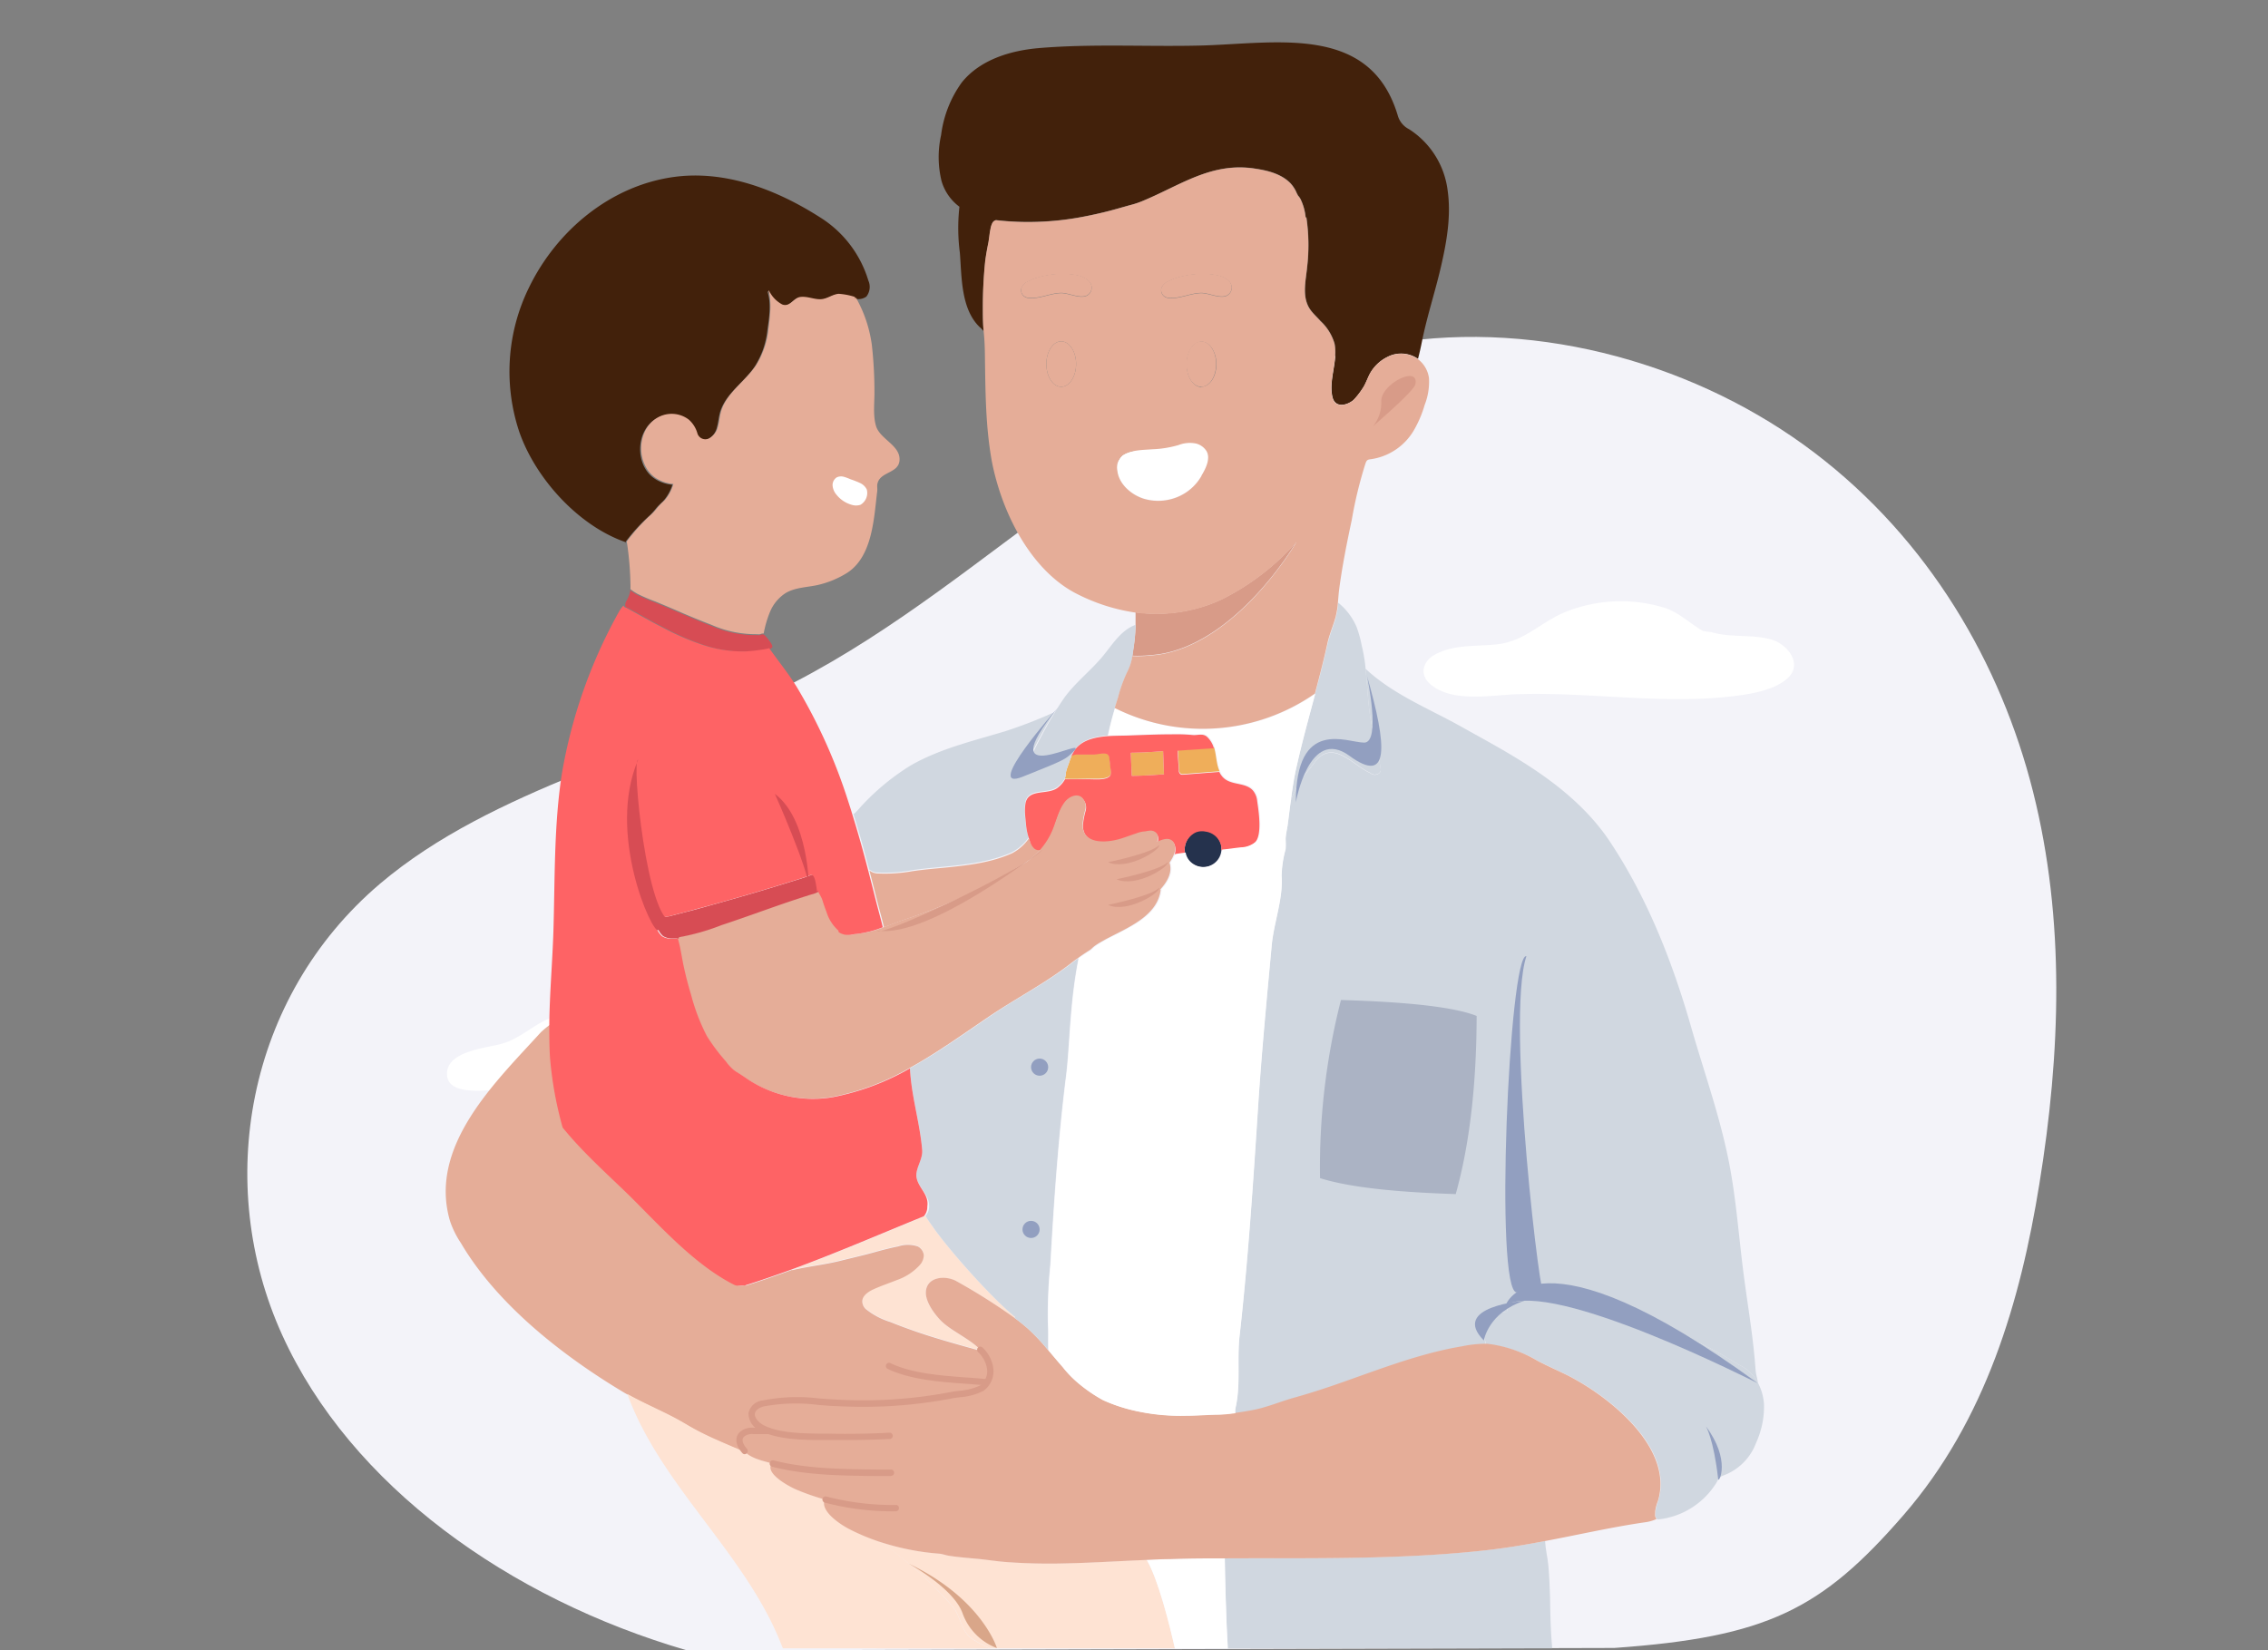 <svg xmlns="http://www.w3.org/2000/svg" width="360" height="262" viewBox="0 0 360 262"><rect x="0" y="0" width="360" height="262" fill="#808080" stroke="none"/><g id="Layer_2" data-name="Layer 2"><g id="Layer_1-2" data-name="Layer 1"><rect width="360" height="262" style="fill:none"/><path d="M109.06,262c-28.27-8.23-53.39-26.13-64.27-50.08s-5.72-53.57,15.53-71.63c18-15.25,43.95-20.72,65.58-31.88,16.42-8.47,30.21-20.17,45-30.69s31.21-20.14,50-23.21c23.78-3.89,49,3.57,67.15,17.39s29.53,33.41,34.66,53.8,4.36,41.59,1,62.24c-3,18.6-8.5,37.51-21.54,52.55s-21.69,19.4-45.93,21.12Z" style="fill:#f3f3f9"/><path d="M112.37,168l-3.63-1.57c-5.9-.47-10.33-4.54-16.08-5.3A14.42,14.42,0,0,0,90.1,161c-4.22.22-6.62,3.57-10.36,4.67-2.44.72-9.38,1.17-8.74,5.28.45,2.9,6.12,2.17,8,2,3.09-.31,6.17-.41,9.23-.42,6,0,11.89.26,17.91-.09C107.65,172.36,115.2,170.65,112.37,168Z" style="fill:#fff"/><path d="M270.32,100.18c-2-1.15-3.73-2.88-5.95-3.64a23.51,23.51,0,0,0-15.78.57c-4,1.59-6.5,4.68-10.92,5.17-3.2.36-6.8,0-9.74,1.55-2,1-2.82,3.21-.79,4.87,3.48,2.85,9.47,1.66,13.56,1.51,11.84-.43,24,1.84,35.75.13,2.45-.36,5.46-1,7.33-2.7,2.44-2.29-.12-5.4-2.58-6.1-3.13-.9-6.49-.26-9.59-1.2Z" style="fill:#fff"/><path d="M125.75,201.54c7.13-2.61,14.17-5.66,21.16-8.51h0l0,0a16.9,16.9,0,0,0,1,1.5c2.45,3.62,9.57,11.62,13.22,14.54l-.1.14a95.31,95.31,0,0,0-9.14-5.78c-1.76-1-5-.79-4.92,1.83,0,1.56,1.41,3.42,2.48,4.49,1.68,1.66,4.54,2.8,6.27,4.63-.46-.11-.62-.16-1.13-.3-3-.83-6-1.67-8.9-2.66-1.48-.51-2.95-1-4.39-1.63a11.69,11.69,0,0,1-3.9-2.06,1.71,1.71,0,0,1-.55-1.28c.05-.77.76-1.32,1.44-1.69,1.3-.68,2.71-1.09,4.07-1.64a8.77,8.77,0,0,0,3.63-2.39,2.34,2.34,0,0,0,.62-1.57,1.77,1.77,0,0,0-.95-1.37,4.9,4.9,0,0,0-3.12,0c-1.2.24-2.38.54-3.56.87-1.81.51-3.64.92-5.47,1.38-2.56.65-5.2.91-7.78,1.52Z" style="fill:#fee3d3"/><path d="M180.25,99.19c0-.66,0-1.31,0-2a24.52,24.52,0,0,0,13.55-2,39,39,0,0,0,12-9.2l0,0c-4.63,7.54-13.37,17.33-23.07,18a19.68,19.68,0,0,1-3,.1c.08-.47.14-.94.21-1.39A27.18,27.18,0,0,0,180.25,99.19Z" style="fill:#d89b88"/><path d="M172.88,44.64a1.42,1.42,0,0,1-.49,2.31c-1.07.41-2.75-.44-3.89-.46-1.77,0-3.56,1-5.28.77a1.23,1.23,0,0,1-1.1-1.54h0a1.87,1.87,0,0,1,.72-.9,5,5,0,0,1,.66-.32,7.07,7.07,0,0,1,.81-.35,14.75,14.75,0,0,1,4.42-.71h.14a11.82,11.82,0,0,1,2.28.27A3.57,3.57,0,0,1,172.88,44.64Z" style="fill:#e5ad98"/><path d="M188.1,135.35a3.08,3.08,0,0,1,1.73-3.33,2.7,2.7,0,0,1,1.54-.12,2.89,2.89,0,0,1,2.51,2.52,3.11,3.11,0,0,1,0,.43,2.9,2.9,0,0,1-1.29,2.3,3,3,0,0,1-3.39-.05A2.66,2.66,0,0,1,188.1,135.35Z" style="fill:#25324d"/><path d="M167.4,113.14c.41-.67.84-1.34,1.28-2,1.73-2.59,4.51-4.67,6.51-7.14,1.42-1.76,2.81-4,5.06-4.81a27.18,27.18,0,0,1-.3,3.61c-.07.45-.13.92-.21,1.39a7.88,7.88,0,0,1-.8,2.5,22.67,22.67,0,0,0-1.49,4.14c-.6,1.84-1.13,3.71-1.55,5.6a1,1,0,0,1-.1.33h0c-1.84.15-3.69.55-4.84,1.8a2.9,2.9,0,0,0-.44.6l-.06,0a1.78,1.78,0,0,0-1.07-.1,4.45,4.45,0,0,0-1.67.93c-.87.66-1.74,1.31-2.61,2-.48.36-1.14.73-1.64.39s-.33-1.24,0-1.85A80,80,0,0,1,167.4,113.14Z" style="fill:#d0d7e0"/><path d="M164.06,134.48a1.1,1.1,0,0,0,1.14.26l.05,0a11.82,11.82,0,0,1-2.25,2.05c-.82.58-1.75.95-2.54,1.57a20.85,20.85,0,0,1-3.44,2A94.84,94.84,0,0,1,143.56,146c-1,.34-2.12.79-3.24,1.2-.34-1.42-.74-2.81-1.1-4.23q-.6-2.4-1.22-4.79a2.24,2.24,0,0,0,1.42.49,24.56,24.56,0,0,0,5.42-.37c1.77-.26,3.55-.41,5.33-.58,3.54-.36,7.16-.78,10.45-2.25a7.4,7.4,0,0,0,2.7-2.38l.13.35A2.61,2.61,0,0,0,164.06,134.48Z" style="fill:#e5ad98"/><path d="M173,123.62c-1.33,0-2.67.07-4,0h0a1.66,1.66,0,0,0,.1-.29c.07-.29.06-.58.13-.87a9,9,0,0,1,.33-1c.18-.51.36-1.06.58-1.58l.11,0a1.3,1.3,0,0,1,.65-.18c.93,0,1.87,0,2.8,0,.5,0,1.89-.39,2.23.06a1.3,1.3,0,0,1,.2.7l.18,1.55a2,2,0,0,1,0,.91C175.91,123.83,173.81,123.58,173,123.62Z" style="fill:#efae5a"/><path d="M170.46,119.13l.06,0a5.16,5.16,0,0,0-.37.7c-.22.52-.4,1.07-.58,1.58a9,9,0,0,0-.33,1c-.07.29-.06.58-.13.87a1.66,1.66,0,0,1-.1.29,4.11,4.11,0,0,1-1,1.21c-1.56,1.46-5,.07-5.3,2.8a7.62,7.62,0,0,0-.05,1.35c0,.68.12,1.36.18,2a8.92,8.92,0,0,0,.44,2,7.4,7.4,0,0,1-2.7,2.38c-3.29,1.47-6.91,1.89-10.45,2.25-1.78.17-3.56.32-5.33.58a24.56,24.56,0,0,1-5.42.37,2.24,2.24,0,0,1-1.42-.49c-.78-3-1.59-5.91-2.5-8.83l.11,0a6,6,0,0,0,.51-.5,37.31,37.31,0,0,1,8.41-7.14c4.67-2.7,10-3.93,15.14-5.49a75.46,75.46,0,0,0,7.73-3,80,80,0,0,0-4,7.34c-.29.61-.52,1.47,0,1.85s1.16,0,1.64-.39c.87-.67,1.74-1.32,2.61-2a4.45,4.45,0,0,1,1.67-.93A1.78,1.78,0,0,1,170.46,119.13Z" style="fill:#d0d7e0"/><path d="M133.12,56.52c1.67.18,1.33,1.36,0,1.75-.46.14-.92.23-1.37.38a7.58,7.58,0,0,0-1.41.67c-.4.24-.75.59-1.17.8a.82.82,0,0,1-.63.08c-.94-.32-.07-1.54.31-1.93A5.8,5.8,0,0,1,133.12,56.52Z" style="fill:#25324d"/><path d="M99.37,86.09c-7.46-2.55-14.28-10-16.91-17.43a30.23,30.23,0,0,1,1.5-23c4.36-9,12.83-16.09,22.81-17.54,8.32-1.2,16.55,2,23.44,6.41a17.89,17.89,0,0,1,7.62,10,2.48,2.48,0,0,1-.31,2.55,2.13,2.13,0,0,1-1.75.34l-.23,0,0-.16a10.59,10.59,0,0,0-2.59-.5c-1,.1-1.81.84-2.89.86s-2.12-.48-3.17-.36-1.61,1.66-2.89,1.19a4.86,4.86,0,0,1-2.1-2.21l-.08.05c.61,1.83.28,4.14,0,6a13.36,13.36,0,0,1-2,5.86c-1.73,2.58-4.73,4.39-5.55,7.38-.21.77-.26,1.57-.48,2.32a2.81,2.81,0,0,1-1.37,1.85,1.32,1.32,0,0,1-1.89-.82,4.55,4.55,0,0,0-1.35-2.14,4.47,4.47,0,0,0-5-.3c-3.39,2-3.36,7.45-.32,9.51a5.94,5.94,0,0,0,2.87,1,7,7,0,0,1-1.54,2.68,13.7,13.7,0,0,0-1,1,11.78,11.78,0,0,1-1,1.14,29.29,29.29,0,0,0-4,4.39Z" style="fill:#42210b"/><path d="M133.55,63.21c.75,0,1.36,1,1.36,2.23s-.61,2.22-1.36,2.22-1.37-1-1.37-2.22S132.79,63.21,133.55,63.21Z" style="fill:#25324d"/><path d="M99.38,86.09h0Z" style="fill:#75753c"/><path d="M106.89,76.83a5.94,5.94,0,0,1-2.87-1c-3-2.06-3.07-7.53.32-9.51a4.47,4.47,0,0,1,5,.3,4.55,4.55,0,0,1,1.35,2.14,1.32,1.32,0,0,0,1.89.82,2.81,2.81,0,0,0,1.37-1.85c.22-.75.27-1.55.48-2.32.82-3,3.82-4.8,5.55-7.38a13.36,13.36,0,0,0,2-5.86c.23-1.88.56-4.19,0-6l.08-.05a4.86,4.86,0,0,0,2.1,2.21c1.28.47,1.79-1.06,2.89-1.19s2.1.38,3.17.36,1.86-.76,2.89-.86a10.59,10.59,0,0,1,2.59.5l0,.16.23,0v0a.43.43,0,0,0,0,.07,20.91,20.91,0,0,1,2.46,7.41,66.37,66.37,0,0,1,.41,7.6c0,1.68-.24,3.61.25,5.25.64,2.12,3.91,3.06,3.73,5.46-.15,2-2.85,1.78-3.44,3.47-.22.65,0,.92-.12,1.6-.51,4.24-.76,10.13-4.69,12.74a15.12,15.12,0,0,1-4.61,1.94c-1.73.41-3.62.37-5.2,1.3a6.49,6.49,0,0,0-2.5,3,16.9,16.9,0,0,0-1,3.43,1,1,0,0,0-.55.11,2,2,0,0,1-.49,0,17.51,17.51,0,0,1-7.27-1.5c-2-.76-4-1.6-5.9-2.44-1-.42-2-.85-3-1.26a26.88,26.88,0,0,1-2.82-1.21,8.84,8.84,0,0,1-1.11-.73,2.47,2.47,0,0,1,0-.39,51.38,51.38,0,0,0-.59-7.19h0a29.29,29.29,0,0,1,4-4.39,11.78,11.78,0,0,0,1-1.14,13.7,13.7,0,0,1,1-1A7,7,0,0,0,106.89,76.83Z" style="fill:#e5ad98"/><path d="M100,93.75a.64.64,0,0,1,0-.07,8.84,8.84,0,0,0,1.11.73,26.88,26.88,0,0,0,2.82,1.21c1,.41,2,.84,3,1.26,2,.84,3.91,1.68,5.9,2.44a17.51,17.51,0,0,0,7.27,1.5,2,2,0,0,0,.49,0,1,1,0,0,1,.55-.11h0a.71.71,0,0,1,.32.22,7.77,7.77,0,0,1,1,1.3c.11.19.21.46.06.63l-.08,0a.13.13,0,0,1-.06.07.39.39,0,0,1-.16.07,18.16,18.16,0,0,1-1.82.29,16.83,16.83,0,0,1-1.88.17,19.81,19.81,0,0,1-6.57-1,39.06,39.06,0,0,1-6.24-2.67c-2-1-4-2.17-6-3.25-.17-.09-.07,0-.22-.07a.83.83,0,0,1-.24-.29.49.49,0,0,1,0-.2,1.18,1.18,0,0,1,.22-.64,5.43,5.43,0,0,0,.58-1.51Z" style="fill:#d74c54"/><path d="M168.45,54.19c1.3,0,2.36,1.62,2.36,3.6s-1.06,3.61-2.36,3.61-2.36-1.61-2.36-3.61S167.15,54.19,168.45,54.19Z" style="fill:#e5ad98"/><path d="M239.19,208.23c.05-.18.05-.33.11-.51,1.22-4.21,7.91-2.11,10.82-1.37a105.3,105.3,0,0,1,18.15,6.12q2.61,1.2,5.12,2.61c.85.49,1.7,1,2.53,1.51a10.07,10.07,0,0,1,1.6,1,7.87,7.87,0,0,1,1.29,1.53c.09.14.16.29.24.43A8.23,8.23,0,0,1,280,223a13.86,13.86,0,0,1-1.26,6.06,8.77,8.77,0,0,1-5.27,5.2c-.75.29-.77.81-1.24,1.46a12.39,12.39,0,0,1-9.13,5.5.38.38,0,0,1-.09-.09c-.33-.36-.25-.64-.23-1.18a6.21,6.21,0,0,1,.42-1.63c2.67-8.48-7.83-16.72-14.37-20-1.59-.79-3.21-1.48-4.78-2.32a20.26,20.26,0,0,0-7.89-2.57h-.28c0-.2-.08-.38-.14-.59C234.93,210.12,236.69,208.43,239.19,208.23Z" style="fill:#d0d7e0"/><path d="M193.59,122.44l-.06,0-5.64.43a.83.83,0,0,1-.47-.06.79.79,0,0,1-.27-.68c-.05-1-.11-2-.16-3.07l5.67-.38.06,0C193.09,119.93,193.05,121.29,193.59,122.44Z" style="fill:#efae5a"/><path d="M190.68,54.19c1.3,0,2.36,1.62,2.36,3.6S192,61.4,190.68,61.4s-2.36-1.61-2.36-3.61S189.38,54.19,190.68,54.19Z" style="fill:#e5ad98"/><path d="M278.65,217.31c.07.93.26,1.36.4,2.25-.08-.14-.15-.29-.24-.43a7.87,7.87,0,0,0-1.29-1.53,10.07,10.07,0,0,0-1.6-1c-.83-.52-1.68-1-2.53-1.51q-2.5-1.41-5.12-2.61a105.3,105.3,0,0,0-18.15-6.12c-2.91-.74-9.6-2.84-10.82,1.37-.06.18-.06.33-.11.51-2.5.2-4.26,1.89-3.48,4.57.06.21.1.39.14.59a18.56,18.56,0,0,0-3.71.4c-1.39.23-2.77.52-4.13.86-5.52,1.37-10.81,3.45-16.17,5.3-2.11.72-4.23,1.4-6.38,2s-4.08,1.44-6.2,1.89c-1,.21-2.11.4-3.2.53a3.06,3.06,0,0,1,.09-1.1c.77-3.62.17-7.51.59-11.19,1.36-12.11,2.15-24.26,2.94-36.41.55-8.53,1.37-17.09,2.16-25.6.33-3.58,1.84-7.41,1.57-11a17.09,17.09,0,0,1,.64-4.26,13.19,13.19,0,0,0,0-1.54c0-.75.22-1.53.32-2.28.17-1.26.32-2.52.49-3.79a15,15,0,0,1,1.77-3.53,19.48,19.48,0,0,1,1.24-1.6c.4-.48.72-1,1.16-1.48,2.77-3,5.8.93,8.39,2.09.27.12.17.18.46.26a1.1,1.1,0,0,0,.87-.08.72.72,0,0,0,.41-.7c-.41-3.11-1.4-6.1-1.79-9.22-.29-2.26-.38-4.54-.64-6.81,4.43,4.16,10.17,6.37,15.4,9.32,6.82,3.86,17,8.86,23.09,17.67l0,0c6.1,9,10.19,19.37,13.19,29.83,2,7,4.46,13.83,5.92,21,1.14,5.55,1.58,11.29,2.26,16.91S278.25,211.71,278.65,217.31Z" style="fill:#d0d7e0"/><path d="M186.49,261.67H157.27a14,14,0,0,1-3.32-1.79c-1.41-1.22-1.53-3.47-2.77-4.91a64.15,64.15,0,0,0-11.53-10.23c1,.33,2,.61,3,.86a41.66,41.66,0,0,0,4.27.8c.71.09,1.42.16,2.13.22s1,.25,1.58.33c1.56.25,3.14.38,4.71.51s2.9.38,4.37.49a92.67,92.67,0,0,0,9.28.22c4.35-.09,8.69-.37,13-.55C183.84,250.67,185.67,258,186.49,261.67Z" style="fill:#fee3d3"/><path d="M121.26,227.15h0Z" style="fill:#75753c"/><path d="M89.58,179c3.13,3.87,7,7.31,10.54,10.75,4.93,4.87,10.35,11,16.66,14.2.55.28,1.07.08,1.68.13,2.44-.77,4.87-1.61,7.29-2.49v.05c2.58-.61,5.22-.87,7.78-1.52,1.83-.46,3.66-.87,5.47-1.38,1.18-.33,2.36-.63,3.56-.87a4.9,4.9,0,0,1,3.12,0,1.77,1.77,0,0,1,.95,1.37,2.34,2.34,0,0,1-.62,1.57,8.77,8.77,0,0,1-3.63,2.39c-1.36.55-2.77,1-4.07,1.64-.68.37-1.39.92-1.44,1.69a1.71,1.71,0,0,0,.55,1.28,11.69,11.69,0,0,0,3.9,2.06c1.44.59,2.91,1.12,4.39,1.63,2.94,1,5.92,1.83,8.9,2.66.51.14.67.19,1.13.3a5,5,0,0,1,1.42,2.78,3.34,3.34,0,0,1-1.35,3.17c-1.3.79-3.47.82-4.94,1.12a75.13,75.13,0,0,1-18.16,1.18c-3.75-.16-7.88-.85-11.58.06-2.47.62-2.38,2.81-.1,4a7.36,7.36,0,0,0,1,.42v.05h-.82c-.41,0-.82.06-1.23.06a5.78,5.78,0,0,0-.83-.05,2.32,2.32,0,0,0-1.38.56c-.8.8-.16,1.95.45,2.63h0l-.1.09c-2.42-1.06-4.91-2-7.26-3.27-.91-.48-1.39-.76-2.27-1.28-2.91-1.71-6.08-2.94-9-4.61-.23-.12-.45-.25-.68-.39-9.6-5.76-20-13.88-25.75-23.65a14.49,14.49,0,0,1-1.74-3.53c-3.47-11.92,7.32-22.1,14.45-29.95a17.39,17.39,0,0,1,1.59-1.3c0,1.84,0,3.68.12,5.52A59.08,59.08,0,0,0,89.58,179Z" style="fill:#e5ad98"/><path d="M137.7,261.67H124.28c-.07-.16-.15-.32-.24-.55-5.64-14.49-19.2-25.26-24.46-39.83,2.94,1.67,6.11,2.9,9,4.61.88.52,1.36.8,2.27,1.28,2.35,1.22,4.84,2.21,7.26,3.27l.1-.09c1,1.09,2.61,1.48,4,1.85l.33.09,0,.15c-.95,1.54,3,3.56,3.89,4A35.1,35.1,0,0,0,131,238c-.81,1.85,2.5,4,3.71,4.61a33,33,0,0,0,5,2.11A64.15,64.15,0,0,1,151.18,255c1.24,1.44,1.36,3.69,2.77,4.91a14,14,0,0,0,3.32,1.79Z" style="fill:#fee3d3"/><path d="M246.38,261.67H194.89c-.25-3.85-.46-11.89-.48-14.3,14-.07,28.07.25,42-1.34,3-.35,5.91-.84,8.84-1.4.07,1.34.4,2.59.52,3.92.15,1.66.22,3.33.27,5C246.08,256.25,246.13,259,246.38,261.67Z" style="fill:#d0d7e0"/><path d="M194.89,261.67h-8.4c-.82-3.63-2.65-11-4.46-14.05,1.26-.06,2.52-.1,3.77-.13,2.87-.07,5.73-.1,8.61-.12C194.43,249.78,194.64,257.82,194.89,261.67Z" style="fill:#fff"/><path d="M122,227.1a7.36,7.36,0,0,1-1-.42c-2.28-1.15-2.37-3.34.1-4,3.7-.91,7.83-.22,11.58-.06a75.13,75.13,0,0,0,18.16-1.18c1.47-.3,3.64-.33,4.94-1.12a3.34,3.34,0,0,0,1.35-3.17,5,5,0,0,0-1.42-2.78c-1.73-1.83-4.59-3-6.27-4.63-1.07-1.07-2.46-2.93-2.48-4.49,0-2.62,3.16-2.86,4.92-1.83a95.31,95.31,0,0,1,9.14,5.78c.75.55,1.45,1.11,2.11,1.69a32.7,32.7,0,0,1,3.23,3.43c.76.89,1.5,1.79,2.28,2.67a17.1,17.1,0,0,0,2.51,2.59,23.9,23.9,0,0,0,3.87,2.65,25.46,25.46,0,0,0,4.19,1.48,32.92,32.92,0,0,0,8.94,1c1.63,0,3.25-.13,4.86-.17,1,0,2-.11,3-.24s2.16-.32,3.2-.53c2.12-.45,4.12-1.31,6.2-1.89s4.27-1.27,6.38-2c5.36-1.85,10.65-3.93,16.17-5.3,1.36-.34,2.74-.63,4.13-.86a18.56,18.56,0,0,1,3.71-.4h.28A20.26,20.26,0,0,1,244,216c1.57.84,3.19,1.53,4.78,2.32,6.54,3.3,17,11.54,14.37,20a6.21,6.21,0,0,0-.42,1.63c0,.54-.1.82.23,1.18h0a6.11,6.11,0,0,1-1.77.52c-5.36.77-10.66,2-16,3-2.93.56-5.87,1.05-8.84,1.4-13.88,1.59-28,1.27-42,1.34-2.88,0-5.74,0-8.61.12-1.25,0-2.51.07-3.77.13-4.34.18-8.68.46-13,.55a92.67,92.67,0,0,1-9.28-.22c-1.47-.11-2.91-.35-4.37-.49s-3.15-.26-4.71-.51c-.55-.08-1-.29-1.58-.33s-1.42-.13-2.13-.22a41.66,41.66,0,0,1-4.27-.8c-1-.25-2-.53-3-.86a33,33,0,0,1-5-2.11c-1.21-.65-4.52-2.76-3.71-4.61a35.1,35.1,0,0,1-4.59-1.6c-.94-.41-4.84-2.43-3.89-4l0-.15-.33-.09c-1.36-.37-3-.76-4-1.85h0c-.61-.68-1.25-1.83-.45-2.63a2.32,2.32,0,0,1,1.38-.56,5.78,5.78,0,0,1,.83.05c.41,0,.82,0,1.23-.06H122Z" style="fill:#e5ad98"/><path d="M184.62,119.24l.14,3.67c-1.7.15-3.42.24-5.12.26l-.15-3.67C181.19,119.47,182.91,119.39,184.62,119.24Z" style="fill:#efae5a"/><path d="M191.48,71.54c.75,1.21-.11,2.88-.76,3.95a7.78,7.78,0,0,1-3.91,3.4,8.06,8.06,0,0,1-5.11.28c-2-.57-4.09-2.29-4.34-4.47a2.55,2.55,0,0,1,.79-2.43c1.24-.9,3.32-.89,4.79-1a17,17,0,0,0,4.13-.67,5,5,0,0,1,2.68-.26A2.76,2.76,0,0,1,191.48,71.54Z" style="fill:#fff"/><path d="M156,48.67c0,1.3,0,2.61.13,3.91h0a3.47,3.47,0,0,0-.62-.65c-3-2.88-2.85-8-3.15-11.79a30.39,30.39,0,0,1-.07-7.32h0a7.79,7.79,0,0,1-2.83-4.05,16,16,0,0,1-.08-7.32,18.12,18.12,0,0,1,3.29-8.37c2.89-3.59,7.7-5.07,12.3-5.45,8.48-.71,17.09-.19,25.58-.4,12-.3,27-3.54,31.34,11.18a3.49,3.49,0,0,0,1.77,2.1,13.52,13.52,0,0,1,6.12,9.69c.59,4.09-.16,8.29-1.09,12.28s-2.21,7.83-3,11.82c-.18.9-.38,1.78-.61,2.67a4.68,4.68,0,0,0-4.87-.3,6.38,6.38,0,0,0-2.77,2.67c-.34.65-.57,1.33-.95,2a12.52,12.52,0,0,1-1.29,1.77,5.23,5.23,0,0,1-.39.42h0c-1.06.85-2.89,1.27-3.31-.53-.62-2.72.9-5.67.35-8.46a7.88,7.88,0,0,0-2.24-3.6c-.5-.57-1.07-1.08-1.53-1.69-1.5-2-.79-4.65-.58-6.89a30,30,0,0,0-.12-7.86l-.12,0a8.42,8.42,0,0,0-.81-2.91,2.62,2.62,0,0,0-.38-.54,5.71,5.71,0,0,1-.35-.7,5.36,5.36,0,0,0-.88-1.29c-1.46-1.48-3.58-2-5.56-2.3-7-1.11-11.93,2.69-18.07,5.2a13.84,13.84,0,0,1-1.79.58c-1.41.39-2.81.81-4.23,1.15s-2.78.63-4.18.87-2.77.41-4.17.52-2.84.16-4.27.14-3-.12-4.46-.29a.87.87,0,0,0-.61.53,3.17,3.17,0,0,0-.26.86c-.17.77-.2,1.53-.36,2.3-.2,1-.37,1.94-.49,2.92A71,71,0,0,0,156,48.67Z" style="fill:#42210b"/><path d="M195.11,44.64a1.42,1.42,0,0,1-.49,2.31c-1.07.41-2.75-.44-3.89-.46-1.77,0-3.56,1-5.28.77a1.23,1.23,0,0,1-1.1-1.54h0a1.93,1.93,0,0,1,.72-.9,5,5,0,0,1,.66-.32,7.07,7.07,0,0,1,.81-.35,14.75,14.75,0,0,1,4.42-.71h.14a11.82,11.82,0,0,1,2.28.27A3.57,3.57,0,0,1,195.11,44.64Z" style="fill:#e5ad98"/><path d="M163.32,133.07a8.92,8.92,0,0,1-.44-2c-.06-.68-.15-1.36-.18-2a7.62,7.62,0,0,1,.05-1.35c.33-2.73,3.74-1.34,5.3-2.8a4.11,4.11,0,0,0,1-1.21h0c1.34,0,2.68,0,4,0,.77,0,2.87.21,3.23-.7a2,2,0,0,0,0-.91l-.18-1.55a1.3,1.3,0,0,0-.2-.7c-.34-.45-1.73-.08-2.23-.06-.93,0-1.87,0-2.8,0a1.3,1.3,0,0,0-.65.18l-.11,0a5.16,5.16,0,0,1,.37-.7,2.9,2.9,0,0,1,.44-.6c1.15-1.25,3-1.65,4.84-1.8,1.22-.09,2.43-.07,3.45-.11,2.25-.08,4.5-.18,6.75-.18a28,28,0,0,1,3.3.1c.8.1,1.66-.33,2.35.31a3.84,3.84,0,0,1,1.07,1.8l-.06,0-5.67.38c0,1,.11,2,.16,3.07a.79.79,0,0,0,.27.68.83.83,0,0,0,.47.06l5.64-.43.06,0a2.81,2.81,0,0,0,.39.64c1.22,1.59,3.62.9,4.9,2.26a3,3,0,0,1,.71,1.71c.2,1.43.87,5.42-.37,6.61a3.83,3.83,0,0,1-2.32.86c-1,.1-1.92.26-2.88.34h-.11a3.11,3.11,0,0,0,0-.43,2.89,2.89,0,0,0-2.51-2.52,2.7,2.7,0,0,0-1.54.12,3.08,3.08,0,0,0-1.73,3.33c-.56.06-1.12.14-1.67.23a2.15,2.15,0,0,0-.07-1.81c-.6-1-1.81-.47-2.61-.12a1.58,1.58,0,0,0,.11-.71,1.1,1.1,0,0,0-.33-.75,1.2,1.2,0,0,0-.89-.3c-.37,0-.73.11-1.09.14a5,5,0,0,0-1.13.3c-.78.25-1.55.55-2.34.8-2.15.69-6.16,1.1-6.18-2.24a13.07,13.07,0,0,1,.43-2.28,2,2,0,0,0-.66-2.09c-.81-.53-1.91,0-2.53.75-1.08,1.26-1.41,3-2,4.51a11.42,11.42,0,0,1-1.84,3l-.05,0a1.1,1.1,0,0,1-1.14-.26,2.61,2.61,0,0,1-.61-1.06Zm21.44-10.16-.14-3.67c-1.71.15-3.43.23-5.13.26l.15,3.67C181.34,123.15,183.06,123.06,184.76,122.91Z" style="fill:#ff6463"/><path d="M130,141.31c.2.58.58,1,.76,1.61s.39,1.2.62,1.79a6.55,6.55,0,0,0,1.91,3c0,.2,0,.23.18.33a2.76,2.76,0,0,0,1.38.36c.47,0,.76-.13,1.24-.16a16.3,16.3,0,0,0,4.24-1.07c1.12-.41,2.21-.86,3.24-1.2A94.84,94.84,0,0,0,157,140.37a20.85,20.85,0,0,0,3.44-2c.79-.62,1.72-1,2.54-1.57a11.82,11.82,0,0,0,2.25-2.05,11.42,11.42,0,0,0,1.84-3c.64-1.54,1-3.25,2-4.51.62-.73,1.72-1.28,2.53-.75a2,2,0,0,1,.66,2.09,13.07,13.07,0,0,0-.43,2.28c0,3.34,4,2.93,6.18,2.24.79-.25,1.56-.55,2.34-.8a5,5,0,0,1,1.13-.3c.36,0,.72-.13,1.09-.14a1.2,1.2,0,0,1,.89.3,1.1,1.1,0,0,1,.33.75,1.58,1.58,0,0,1-.11.71c.8-.35,2-.85,2.61.12a2.15,2.15,0,0,1,.07,1.81,3.81,3.81,0,0,1-.31.71,7.74,7.74,0,0,1-.42.68c.5,1.49-.3,3-1.46,4.26l.06.05c-.48,4.29-5.59,6.15-8.81,7.91-.52.29-1.05.58-1.54.92s-.6.57-1,.81c-.62.39-1.22.79-1.8,1.22-.32.22-.63.45-.94.69-4.15,3.26-8.88,5.67-13.24,8.63-4.09,2.77-8.2,5.73-12.57,8.14a39.47,39.47,0,0,1-12.18,4.56,18.74,18.74,0,0,1-13.55-2.82c-.65-.45-1.31-.89-2-1.31a7,7,0,0,1-1.51-1.57,30.13,30.13,0,0,1-3-4,31.45,31.45,0,0,1-2.5-6.53c-.45-1.47-.84-3-1.16-4.46s-.51-3.07-1-4.57l0-.08a35.45,35.45,0,0,0,6.75-1.92c4.77-1.57,9.5-3.4,14.29-4.88a4,4,0,0,0,1.08-.41.75.75,0,0,0,.24-.19Z" style="fill:#e5ad98"/><path d="M216.74,106.1c.26,2.27.35,4.55.64,6.81.39,3.12,1.38,6.11,1.79,9.22a.72.72,0,0,1-.41.7,1.1,1.1,0,0,1-.87.08c-.29-.08-.19-.14-.46-.26-2.59-1.16-5.62-5.11-8.39-2.09-.44.48-.76,1-1.16,1.48a19.48,19.48,0,0,0-1.24,1.6,15,15,0,0,0-1.77,3.53c.25-1.94.54-3.89,1-5.81,1.47-6.46,3.45-12.84,4.9-19.29.32-1.39.9-2.7,1.28-4.08a13.41,13.41,0,0,0,.37-2.31,10.1,10.1,0,0,1,2.9,3.82,18.07,18.07,0,0,1,.81,2.9,27.08,27.08,0,0,1,.61,3.49A1.49,1.49,0,0,1,216.74,106.1Z" style="fill:#d0d7e0"/><path d="M146.93,193h0a2.26,2.26,0,0,0,.55-1.56c0-1.87-1.69-2.86-2-4.56-.23-1.37,1-2.79.9-4.31-.36-4.38-1.72-8.52-1.94-13,4.37-2.41,8.48-5.37,12.57-8.14,4.36-3,9.09-5.37,13.24-8.63.31-.24.62-.47.94-.69-1.44,7.12-1.39,14-2,18.74-.83,6.62-1.41,13.26-1.87,19.92-.23,3.32-.43,6.66-.62,10a78.85,78.85,0,0,0-.38,9.46c.09,1.36,0,2.74.06,4.11a32.7,32.7,0,0,0-3.23-3.43c-.66-.58-1.36-1.14-2.11-1.69l.1-.14c-3.65-2.92-10.77-10.92-13.22-14.54a16.9,16.9,0,0,1-1-1.5Z" style="fill:#d0d7e0"/><path d="M168.45,54.19c-1.3,0-2.36,1.62-2.36,3.6s1.06,3.61,2.36,3.61,2.36-1.61,2.36-3.61S169.75,54.19,168.45,54.19Z" style="fill:none"/><path d="M189.75,70.37a5,5,0,0,0-2.68.26,17,17,0,0,1-4.13.67c-1.47.08-3.55.07-4.79,1a2.55,2.55,0,0,0-.79,2.43c.25,2.18,2.34,3.9,4.34,4.47a8.06,8.06,0,0,0,5.11-.28,7.78,7.78,0,0,0,3.91-3.4c.65-1.07,1.51-2.74.76-3.95A2.76,2.76,0,0,0,189.75,70.37Z" style="fill:none"/><path d="M171.15,43.71a11.82,11.82,0,0,0-2.28-.27h-.14a14.75,14.75,0,0,0-4.42.71,7.07,7.07,0,0,0-.81.35,5,5,0,0,0-.66.32,1.87,1.87,0,0,0-.72.9h0a1.23,1.23,0,0,0,1.1,1.54c1.72.26,3.51-.79,5.28-.77,1.14,0,2.82.87,3.89.46a1.42,1.42,0,0,0,.49-2.31A3.57,3.57,0,0,0,171.15,43.71Z" style="fill:none"/><path d="M190.68,54.19c-1.3,0-2.36,1.62-2.36,3.6s1.06,3.61,2.36,3.61S193,59.79,193,57.79,192,54.19,190.68,54.19Z" style="fill:none"/><path d="M193.38,43.71a11.82,11.82,0,0,0-2.28-.27H191a14.75,14.75,0,0,0-4.42.71,7.07,7.07,0,0,0-.81.35,5,5,0,0,0-.66.32,1.93,1.93,0,0,0-.72.9h0a1.23,1.23,0,0,0,1.1,1.54c1.72.26,3.51-.79,5.28-.77,1.14,0,2.82.87,3.89.46a1.42,1.42,0,0,0,.49-2.31A3.57,3.57,0,0,0,193.38,43.71Z" style="fill:none"/><path d="M177,112.43c-.39,1.32-.75,2.65-1,4a1,1,0,0,1-.1.33h0c1.22-.09,2.43-.07,3.45-.11,2.25-.08,4.5-.18,6.75-.18a28,28,0,0,1,3.3.1c.8.1,1.66-.33,2.35.31a3.84,3.84,0,0,1,1.07,1.8c.37,1.24.33,2.6.87,3.75a2.81,2.81,0,0,0,.39.64c1.22,1.59,3.62.9,4.9,2.26a3,3,0,0,1,.71,1.71c.2,1.43.87,5.42-.37,6.61a3.83,3.83,0,0,1-2.32.86c-1,.1-1.92.26-2.88.34h-.11a2.9,2.9,0,0,1-1.29,2.3,3,3,0,0,1-3.39-.05,2.66,2.66,0,0,1-1.13-1.75c-.56.06-1.12.14-1.67.23a3.81,3.81,0,0,1-.31.71,7.74,7.74,0,0,1-.42.68c.5,1.49-.3,3-1.46,4.26l.06.05c-.48,4.29-5.59,6.15-8.81,7.91-.52.29-1.05.58-1.54.92s-.6.57-1,.81c-.62.39-1.22.79-1.8,1.22-1.44,7.12-1.39,14-2,18.74-.83,6.62-1.41,13.26-1.87,19.92-.23,3.32-.43,6.66-.62,10a78.85,78.85,0,0,0-.38,9.46c.09,1.36,0,2.74.06,4.11.76.89,1.5,1.79,2.28,2.67a17.1,17.1,0,0,0,2.51,2.59,23.9,23.9,0,0,0,3.87,2.65,25.46,25.46,0,0,0,4.19,1.48,32.92,32.92,0,0,0,8.94,1c1.63,0,3.25-.13,4.86-.17,1,0,2-.11,3-.24a3.06,3.06,0,0,1,.09-1.1c.77-3.62.17-7.51.59-11.19,1.36-12.11,2.15-24.26,2.94-36.41.55-8.53,1.37-17.09,2.16-25.6.33-3.58,1.84-7.41,1.57-11a17.09,17.09,0,0,1,.64-4.26,13.19,13.19,0,0,0,0-1.54c0-.75.22-1.53.32-2.28.17-1.26.32-2.52.49-3.79.25-1.94.54-3.89,1-5.81.85-3.76,1.88-7.49,2.88-11.22A31.17,31.17,0,0,1,177,112.43Z" style="fill:#fff"/><path d="M226.82,60a4.55,4.55,0,0,0-1.77-3,4.68,4.68,0,0,0-4.87-.3,6.38,6.38,0,0,0-2.77,2.67c-.34.65-.57,1.33-.95,2a12.52,12.52,0,0,1-1.29,1.77,5.23,5.23,0,0,1-.39.42h0c-1.06.85-2.89,1.27-3.31-.53-.62-2.72.9-5.67.35-8.46a7.88,7.88,0,0,0-2.24-3.6c-.5-.57-1.07-1.08-1.53-1.69-1.5-2-.79-4.65-.58-6.89a30,30,0,0,0-.12-7.86l-.12,0a8.42,8.42,0,0,0-.81-2.91,2.62,2.62,0,0,0-.38-.54,5.71,5.71,0,0,1-.35-.7,5.36,5.36,0,0,0-.88-1.29c-1.46-1.48-3.58-2-5.56-2.3-7-1.11-11.93,2.69-18.07,5.2a13.84,13.84,0,0,1-1.79.58c-1.41.39-2.81.81-4.23,1.15s-2.78.63-4.18.87-2.77.41-4.17.52-2.84.16-4.27.14-3-.12-4.46-.29a.87.87,0,0,0-.61.53,3.17,3.17,0,0,0-.26.86c-.17.77-.2,1.53-.36,2.3-.2,1-.37,1.94-.49,2.92a71,71,0,0,0-.35,7.14c0,1.3,0,2.61.13,3.91s.17,2.29.19,3.44c.09,5.85.07,11.68,1.16,17.46h0c1.78,8.74,6.63,17.39,13.57,20.82a29.75,29.75,0,0,0,9.19,2.91,24.52,24.52,0,0,0,13.55-2,39,39,0,0,0,12-9.2l0,0c-4.63,7.54-13.37,17.33-23.07,18a19.68,19.68,0,0,1-3,.1,7.88,7.88,0,0,1-.8,2.5,22.67,22.67,0,0,0-1.49,4.14c-.17.53-.34,1.06-.5,1.6a31.17,31.17,0,0,0,31.78-2.29c.71-2.69,1.42-5.37,2-8.07.32-1.39.9-2.7,1.28-4.08a13.41,13.41,0,0,0,.37-2.31c.06-.71.11-1.43.2-2.12.49-3.7,1.22-7.35,2-11a66.74,66.74,0,0,1,2.19-9c.18-.48.32-.56.83-.62a9.45,9.45,0,0,0,7-4.89,17.68,17.68,0,0,0,1.55-3.74A10,10,0,0,0,226.82,60ZM168.45,61.4c-1.3,0-2.36-1.61-2.36-3.61s1.06-3.6,2.36-3.6,2.36,1.62,2.36,3.6S169.75,61.4,168.45,61.4ZM172.39,47c-1.07.41-2.75-.44-3.89-.46-1.77,0-3.56,1-5.28.77a1.23,1.23,0,0,1-1.1-1.54h0a1.87,1.87,0,0,1,.72-.9,5,5,0,0,1,.66-.32,7.07,7.07,0,0,1,.81-.35,14.75,14.75,0,0,1,4.42-.71h.14a11.82,11.82,0,0,1,2.28.27,3.57,3.57,0,0,1,1.73.93A1.42,1.42,0,0,1,172.39,47Zm18.33,28.54a7.78,7.78,0,0,1-3.91,3.4,8.06,8.06,0,0,1-5.11.28c-2-.57-4.09-2.29-4.34-4.47a2.55,2.55,0,0,1,.79-2.43c1.24-.9,3.32-.89,4.79-1a17,17,0,0,0,4.13-.67,5,5,0,0,1,2.68-.26,2.76,2.76,0,0,1,1.73,1.17C192.23,72.75,191.37,74.42,190.72,75.49Zm0-14.09c-1.3,0-2.36-1.61-2.36-3.61s1.06-3.6,2.36-3.6,2.36,1.62,2.36,3.6S192,61.4,190.68,61.4ZM194.62,47c-1.07.41-2.75-.44-3.89-.46-1.77,0-3.56,1-5.28.77a1.23,1.23,0,0,1-1.1-1.54h0a1.93,1.93,0,0,1,.72-.9,5,5,0,0,1,.66-.32,7.07,7.07,0,0,1,.81-.35,14.75,14.75,0,0,1,4.42-.71h.14a11.82,11.82,0,0,1,2.28.27,3.57,3.57,0,0,1,1.73.93A1.42,1.42,0,0,1,194.62,47Z" style="fill:#e5ad98"/><path d="M129.72,140.59c-.07-.38-.22-1.56-.66-1.71-.23-.07-.69.19-.9.26l-1,.33-4.34,1.34c-2.86.87-5.73,1.7-8.62,2.51-1.73.48-3.47,1-5.2,1.42l-2.61.68c-.49.13-2.1.25-2.21.82a1.35,1.35,0,0,0,.06.53,3.16,3.16,0,0,0,1,1.82,2.66,2.66,0,0,0,1.52.39c.33,0,.66,0,1,0l0-.11,0-.08a35.45,35.45,0,0,0,6.75-1.92c4.77-1.57,9.5-3.4,14.29-4.88a4,4,0,0,0,1.08-.41l.12-.07-.06-.51Z" style="fill:#d74c54"/><path d="M145.48,186.91c-.23-1.37,1-2.79.9-4.31-.36-4.38-1.72-8.52-1.94-13a39.47,39.47,0,0,1-12.18,4.56,18.74,18.74,0,0,1-13.55-2.82c-.65-.45-1.31-.89-2-1.31a7,7,0,0,1-1.51-1.57,30.13,30.13,0,0,1-3-4,31.45,31.45,0,0,1-2.5-6.53c-.45-1.47-.84-3-1.16-4.46s-.5-3-.94-4.46c-.33,0-.66,0-1,0a2.66,2.66,0,0,1-1.52-.39,3.16,3.16,0,0,1-1-1.82,1.35,1.35,0,0,1-.06-.53c.11-.57,1.72-.69,2.21-.82l2.61-.68c1.73-.46,3.47-.94,5.2-1.42,2.89-.81,5.76-1.64,8.62-2.51l4.34-1.34,1-.33c.21-.07.67-.33.9-.26.44.15.59,1.33.66,1.71l.06.4.06.51.12-.12,0-.07c.2.58.58,1,.76,1.61s.39,1.2.62,1.79a6.55,6.55,0,0,0,1.91,3c0,.2,0,.23.18.33a2.76,2.76,0,0,0,1.38.36c.47,0,.76-.13,1.24-.16a16.3,16.3,0,0,0,4.24-1.07c-.34-1.42-.74-2.81-1.1-4.23q-.6-2.4-1.22-4.79c-.78-3-1.59-5.91-2.5-8.83-.23-.78-.48-1.55-.73-2.32a86,86,0,0,0-8-17.79c-1.35-2.24-3-4.22-4.49-6.36a.39.39,0,0,1-.16.07,18.16,18.16,0,0,1-1.82.29,16.83,16.83,0,0,1-1.88.17,19.81,19.81,0,0,1-6.57-1,39.06,39.06,0,0,1-6.24-2.67c-2-1-4-2.17-6-3.25-.17-.09-.07,0-.22-.07a.83.83,0,0,1-.24-.29,5.47,5.47,0,0,0-.67.91,80.27,80.27,0,0,0-9.08,25.65c-1.31,8.3-1.11,16.87-1.37,25.25-.16,4.85-.59,9.69-.65,14.54,0,1.84,0,3.68.12,5.52a59.08,59.08,0,0,0,2,11c3.13,3.87,7,7.31,10.54,10.75,4.93,4.87,10.35,11,16.66,14.2.55.28,1.07.08,1.68.13,2.44-.77,4.87-1.61,7.29-2.49,7.13-2.61,14.17-5.66,21.16-8.51h0a2.26,2.26,0,0,0,.55-1.56C147.49,189.6,145.77,188.61,145.48,186.91Z" style="fill:#fe6365"/><path d="M118.21,230.85a.46.46,0,0,1-.37-.17c-1.09-1.22-1.26-2.49-.44-3.31a2.74,2.74,0,0,1,1.68-.71,2.41,2.41,0,0,1,.61,0l.29,0c.27,0,.54,0,.82,0H122a.5.5,0,1,1,0,1h-.8l-.35,0-.9,0c-.15,0-.29,0-.41,0a1.2,1.2,0,0,0-.37,0,1.8,1.8,0,0,0-1.08.42c-.63.63.29,1.72.48,1.93a.51.51,0,0,1-.38.84Z" style="fill:#d89b88"/><path d="M141.42,234.32h0l-2,0c-5.66-.05-11.52-.11-16.86-1.48a.5.5,0,1,1,.25-1c5.22,1.34,11,1.39,16.62,1.45l2,0a.5.5,0,0,1,0,1Z" style="fill:#d89b88"/><path d="M141.92,239.92a42.19,42.19,0,0,1-11-1.38.51.51,0,0,1-.36-.62.5.5,0,0,1,.62-.35,41.57,41.57,0,0,0,11.11,1.34h0a.51.51,0,0,1,0,1Z" style="fill:#d89b88"/><path d="M134.58,228.6l-3.17,0-1.16,0c-3,0-6.81-.1-9.44-1.42a3,3,0,0,1-2-2.85,2.55,2.55,0,0,1,2.2-2A28.17,28.17,0,0,1,130,222c1,.07,1.88.14,2.78.18a74.1,74.1,0,0,0,18-1.17c.44-.09.93-.16,1.45-.22a9.41,9.41,0,0,0,3.33-.84,2.83,2.83,0,0,0,1.11-2.67,4.66,4.66,0,0,0-1.43-2.65.51.51,0,0,1,0-.71.51.51,0,0,1,.72,0,5.51,5.51,0,0,1,1.7,3.22,3.83,3.83,0,0,1-1.58,3.67,9.74,9.74,0,0,1-3.72,1c-.5.07-1,.13-1.38.21a74.57,74.57,0,0,1-18.28,1.19c-.92,0-1.88-.11-2.81-.18a28.26,28.26,0,0,0-8.63.23c-.85.22-1.38.65-1.44,1.19s.5,1.35,1.45,1.83c2.41,1.22,6.06,1.27,9,1.31l1.18,0c3.55.08,6.82,0,9.73-.15a.5.5,0,0,1,.53.47.5.5,0,0,1-.47.53C139.18,228.54,137,228.6,134.58,228.6Z" style="fill:#d89b88"/><path d="M156.34,219.91h-.05c-.95-.09-1.94-.16-3-.24-4.15-.3-8.86-.65-12.45-2.39a.51.51,0,0,1,.44-.91c3.42,1.66,8,2,12.08,2.3,1.06.07,2.06.15,3,.24a.51.51,0,0,1,0,1Z" style="fill:#d89b88"/><path d="M137.59,77.72a2.21,2.21,0,0,0-1.11-1.06,14.25,14.25,0,0,0-1.46-.57,8.22,8.22,0,0,0-1.08-.4,1.6,1.6,0,0,0-1.12.09,1.44,1.44,0,0,0-.66,1.34,2.54,2.54,0,0,0,.62,1.42,4.69,4.69,0,0,0,2.42,1.6,2.29,2.29,0,0,0,1.37,0A2.17,2.17,0,0,0,137.59,77.72Z" style="fill:#fff"/><path d="M231.07,189.56c-9.06-.29-16.64-1-21.54-2.53a107.33,107.33,0,0,1,3.32-28.28q16.44.48,21.54,2.53C234.36,172.15,233.29,181.61,231.07,189.56Z" style="fill:#abb3c4"/><path d="M245,204.66c-.12,5.11-6.08-42.87-2.71-52.87-2.74-.61-5.13,53.42-1.52,53.38C242.38,205.15,243.66,204.66,245,204.66Z" style="fill:#929fc0"/><path d="M239,207.18s4.71-13.36,40,12.4C278.91,219.58,246.44,202.92,239,207.18Z" style="fill:#929fc0"/><path d="M242,206.49s-11.88.88-6.46,6.31C235.52,212.8,236.24,208.32,242,206.49Z" style="fill:#929fc0"/><path d="M272.73,234.82c.08.69,2.11-3-2-8.46C270.77,226.36,272,228.38,272.73,234.82Z" style="fill:#929fc0"/><path d="M167.87,112.4s-12,13.48-5.56,10.91c6.78-2.71,6.78-2.71,8.13-4.06C173.15,116.53,156.88,126,167.87,112.4Z" style="fill:#929fc0"/><path d="M205.69,127.38s2.08-12.1,8.5-7.4,6-1.49,2.8-12.64c0,0,2.26,10.55-.45,10.55S205.69,113.82,205.69,127.38Z" style="fill:#929fc0"/><circle cx="165.02" cy="169.41" r="1.36" style="fill:#929fc0"/><circle cx="163.66" cy="195.17" r="1.36" style="fill:#929fc0"/><path d="M217.9,67.72a5.93,5.93,0,0,0,1.35-4.06c0-2.72,5.93-5.71,5.43-2.72C224.5,62,219.57,66.2,217.9,67.72Z" style="fill:#d89b88"/><path d="M104.48,147.65c-.88.75-8.26-15.34-3.18-27.05-1.12,0,1.43,25.72,5.42,25.76Z" style="fill:#d74c54"/><path d="M128.41,140.94s0-10.85-5.42-14.92C123,126,128.41,138.23,128.41,140.94Z" style="fill:#d74c54"/><path d="M139.26,147.72c.09,1.32,23.14-9.54,26.27-12.86C165.53,134.86,147.39,149.07,139.26,147.72Z" style="fill:#d89b88"/><path d="M184,134.16c.19.78-5.09,4.09-8.13,2.71C175.87,136.87,182.65,135.52,184,134.16Z" style="fill:#d89b88"/><path d="M185.36,136.87c.19.79-5.09,4.1-8.14,2.71C177.22,139.58,184,138.23,185.36,136.87Z" style="fill:#d89b88"/><path d="M184,140.94c.19.78-5.09,4.09-8.13,2.71C175.87,143.65,182.65,142.29,184,140.94Z" style="fill:#d89b88"/><path d="M144.18,248.2s7.28,3.92,8.64,8a9.26,9.26,0,0,0,5.42,5.43S155.89,253.77,144.18,248.2Z" style="fill:#d9a689"/></g></g></svg>